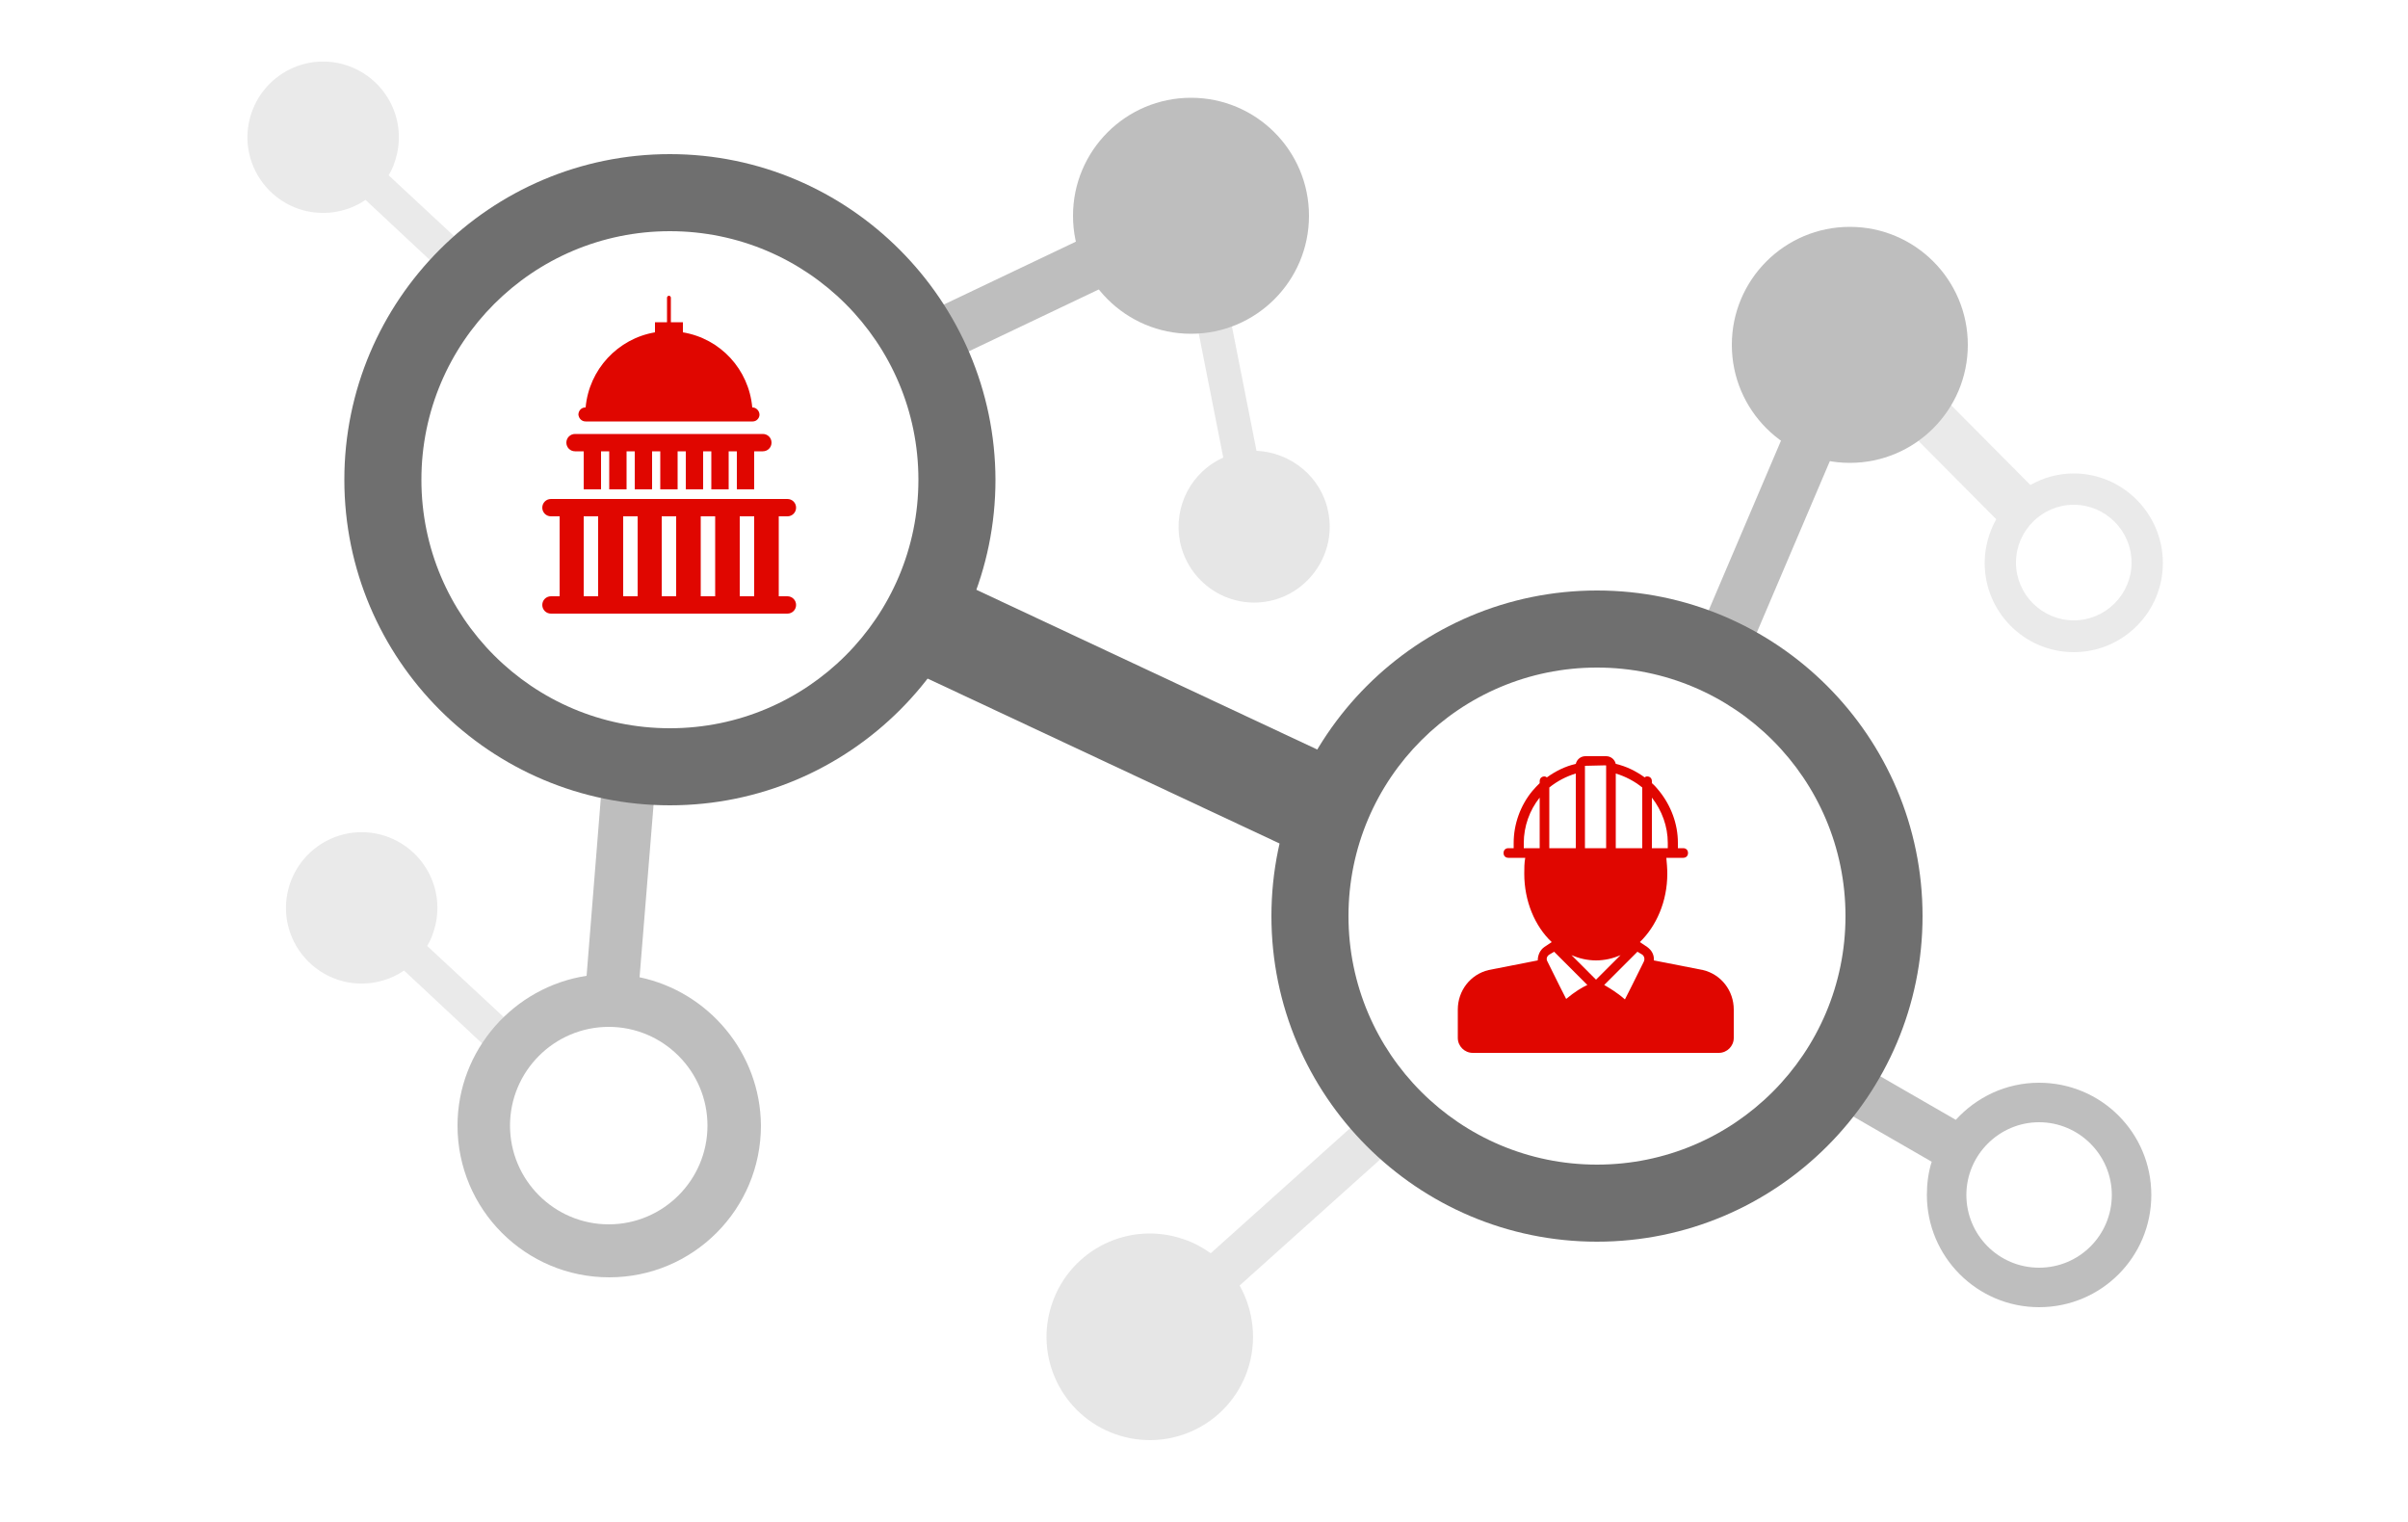 <?xml version="1.0" encoding="UTF-8"?>
<!-- Generator: Adobe Illustrator 26.4.1, SVG Export Plug-In . SVG Version: 6.00 Build 0)  -->
<svg xmlns="http://www.w3.org/2000/svg" xmlns:xlink="http://www.w3.org/1999/xlink" id="Layer_1" x="0px" y="0px" viewBox="0 0 500 316" style="enable-background:new 0 0 500 316;" xml:space="preserve">
<style type="text/css">
	.st0{opacity:0.6;fill:#DCDCDC;enable-background:new    ;}
	.st1{opacity:0.7;fill:#DCDCDC;enable-background:new    ;}
	.st2{fill:#BEBEBE;}
	.st3{fill:#E00600;}
	.st4{fill:#6F6F6F;}
</style>
<g id="Layer_1-2">
	<path class="st0" d="M430.6,98.3c-3.3,0-6.4,0.9-9,2.4l-31.2-31.4l-7.1,7.1l31.2,31.4c-1.5,2.7-2.4,5.8-2.4,9.1   c0,10.2,8.3,18.5,18.5,18.5s18.5-8.3,18.5-18.5S440.8,98.3,430.6,98.3z M430.6,128.8c-6.6,0-12-5.4-12-12s5.4-12,12-12   s12,5.4,12,12S437.2,128.8,430.6,128.8z"></path>
	<path class="st0" d="M99.1,53.5L80.7,36.4c0.8-1.3,1.3-2.7,1.7-4.3c2-8.5-3.3-16.9-11.7-18.9c-8.5-2-16.9,3.3-18.9,11.7   c-2,8.5,3.3,16.9,11.7,18.9c4.4,1,8.9,0.1,12.4-2.3l18.4,17.2C94.3,58.7,99.1,53.5,99.1,53.5z"></path>
	<path class="st1" d="M275.8,106.3c-1.4-7.3-7.8-12.4-14.9-12.7L251.5,46l-6.9,1.4L254,95c-6.5,2.9-10.4,10-9,17.4   c1.7,8.5,9.9,14.1,18.5,12.4C271.9,123.1,277.5,114.8,275.8,106.3L275.8,106.3z"></path>
	<path class="st0" d="M107.1,213.5l-18.4-17.1c0.8-1.3,1.3-2.7,1.7-4.3c2-8.5-3.3-16.9-11.7-18.9c-8.5-2-16.9,3.3-18.9,11.7   c-2,8.5,3.3,16.9,11.7,18.9c4.4,1,8.9,0.1,12.4-2.3l18.4,17.2L107.1,213.5L107.1,213.5z"></path>
	<path class="st1" d="M292.4,235.5l-6-6.7l-35,31.4c-1.7-1.2-3.5-2.2-5.6-2.9c-11.2-3.9-23.4,2-27.3,13.2   c-3.9,11.2,2,23.4,13.2,27.3s23.4-2,27.3-13.2c2.1-6.1,1.3-12.5-1.6-17.7L292.4,235.5L292.4,235.5z"></path>
	<path class="st2" d="M132.8,202.9l3.5-43.1l-11-0.9l-3.5,43.7C106.7,204.9,95,218,95,233.7c0,17.4,14.1,31.5,31.5,31.5   s31.5-14.1,31.5-31.5C157.9,218.6,147.1,205.9,132.8,202.9z M126.4,254.2c-11.3,0-20.5-9.2-20.5-20.5s9.2-20.5,20.5-20.5   s20.5,9.2,20.5,20.5S137.7,254.2,126.4,254.2z"></path>
	<path class="st2" d="M423.4,224.8c-6.9,0-13,3-17.3,7.7l-22.2-12.8l-5,8.7l22.2,12.8c-0.7,2.2-1,4.5-1,6.9   c0,12.8,10.4,23.3,23.3,23.3s23.3-10.4,23.3-23.3S436.3,224.8,423.4,224.8L423.4,224.8z M423.4,263.2c-8.4,0-15.1-6.8-15.1-15.1   c0-8.3,6.8-15.1,15.1-15.1s15.1,6.8,15.1,15.1C438.5,256.4,431.8,263.2,423.4,263.2z"></path>
	<circle class="st2" cx="384.1" cy="71.6" r="24.5"></circle>
	
		<rect x="336.5" y="97.6" transform="matrix(0.392 -0.92 0.92 0.392 130.643 403.793)" class="st2" width="68.4" height="11"></rect>
	<circle class="st2" cx="247.3" cy="44.8" r="24.5"></circle>
	<rect x="187.4" y="52.9" transform="matrix(0.903 -0.43 0.43 0.903 -3.846 99.781)" class="st2" width="63" height="11"></rect>
	<g>
		<path class="st3" d="M121.6,87.5h34.7c0.8,0,1.4-0.7,1.4-1.4c0-0.8-0.7-1.5-1.4-1.5h-0.1c-0.7-7.9-6.6-14.3-14.4-15.6v-2.1h-2.5    v-5.1c0-0.2-0.2-0.4-0.4-0.4c-0.2,0-0.4,0.2-0.4,0.4v5.1H136V69c-7.7,1.3-13.7,7.7-14.4,15.6h-0.1c-0.8,0-1.4,0.7-1.4,1.5    C120.2,86.9,120.8,87.5,121.6,87.5C121.6,87.5,121.6,87.5,121.6,87.5z"></path>
		<path class="st3" d="M163.5,123.8h-1.8v-16.6h1.8c1,0,1.8-0.8,1.8-1.8s-0.8-1.8-1.8-1.8h-49.1c-1,0-1.8,0.8-1.8,1.8    s0.8,1.8,1.8,1.8h1.8v16.6h-1.8c-1,0-1.8,0.8-1.8,1.8s0.8,1.8,1.8,1.8h49.1c1,0,1.8-0.8,1.8-1.8S164.5,123.8,163.5,123.8    C163.5,123.8,163.5,123.8,163.5,123.8z M156.6,123.8h-3v-16.6h3V123.8z M137.4,107.2h3v16.6h-3V107.2z M132.4,123.8h-3v-16.6h3    V123.8z M145.5,107.2h3v16.6h-3V107.2z M121.2,107.2h3v16.6h-3V107.2z"></path>
		<path class="st3" d="M119.4,93.7h1.8v7.9h3.6v-7.9h1.7v7.9h3.6v-7.9h1.7v7.9h3.6v-7.9h1.7v7.9h3.6v-7.9h1.7v7.9h3.6v-7.9h1.7v7.9    h3.6v-7.9h1.7v7.9h3.6v-7.9h1.8c1,0,1.8-0.8,1.8-1.8s-0.8-1.8-1.8-1.8h-39c-1,0-1.8,0.8-1.8,1.8S118.4,93.7,119.4,93.7L119.4,93.7    L119.4,93.7z"></path>
	</g>
	<path class="st3" d="M353.6,201.4L353.6,201.4l-10.2-2c0.1-1.1-0.4-2.1-1.4-2.8l-1.5-1c3.4-3.3,5.7-8.4,5.7-14.2   c0-1.1-0.1-2.2-0.2-3.3h3.5c0.6,0,1-0.4,1-1s-0.4-1-1-1h-1.1V175c0-3.9-1.4-7.7-3.9-10.8c-0.5-0.6-0.9-1.1-1.5-1.6v-0.4   c0-0.6-0.4-1-1-1c-0.2,0-0.4,0.1-0.5,0.2c-1.8-1.3-3.8-2.3-6-2.8c-0.2-0.9-1-1.6-2-1.6h-4.3c-1,0-1.8,0.7-2,1.6   c-2.2,0.5-4.2,1.5-6,2.8c-0.2-0.1-0.3-0.2-0.5-0.2c-0.6,0-1,0.4-1,1v0.4c-0.5,0.5-1,1-1.5,1.6c-2.5,3-3.9,6.9-3.9,10.8v1.1h-1.1   c-0.6,0-1,0.4-1,1s0.4,1,1,1h3.5c-0.2,1.1-0.2,2.2-0.2,3.3c0,5.7,2.2,10.9,5.7,14.2l-1.5,1c-0.9,0.6-1.4,1.7-1.4,2.8l-10.2,2l0,0   c-3.8,0.9-6.4,4.3-6.4,8.2v5.9c0,1.7,1.4,3.1,3.1,3.1h51.1c1.7,0,3.1-1.4,3.1-3.1v-5.9C360,205.7,357.4,202.3,353.6,201.4   L353.6,201.4z M343,165.6c2.1,2.7,3.3,6,3.3,9.4v1.1H343V165.6z M319.7,176.1h-3.3V175c0-3.4,1.2-6.8,3.3-9.4V176.1z M335.5,160.6   c2,0.6,3.9,1.6,5.5,2.9v12.6h-5.5V160.6z M329.1,159C329.1,159,329.2,158.9,329.1,159l4.3-0.1c0,0,0.1,0,0.1,0.1v17.1h-4.4V159z    M321.7,176.1v-12.6c1.6-1.3,3.5-2.3,5.5-2.9v15.5H321.7z M325.2,207.4c-0.6-1.2-1.8-3.5-3.9-7.8c-0.3-0.5-0.1-1.1,0.4-1.4l1-0.6   l6.9,6.9C328.5,205,327,205.9,325.2,207.4L325.2,207.4z M326.3,198.3c1.6,0.7,3.3,1.1,5.1,1.1s3.5-0.4,5.1-1.1l-5.1,5.1   L326.3,198.3z M341.3,199.7c-2.1,4.3-3.3,6.6-3.9,7.8c-1.7-1.5-3.3-2.4-4.3-3l6.9-6.9l1,0.6C341.4,198.5,341.6,199.1,341.3,199.7   L341.3,199.7z"></path>
	<path class="st4" d="M139.1,48c28.5,0,51.6,23.1,51.6,51.6s-23.1,51.6-51.6,51.6s-51.6-23.1-51.6-51.6S110.6,48,139.1,48 M139.1,32   c-37.3,0-67.6,30.3-67.6,67.6s30.3,67.6,67.6,67.6s67.6-30.3,67.6-67.6C206.6,62.4,176.3,32,139.1,32L139.1,32z"></path>
	<path class="st4" d="M331.6,138.6c28.5,0,51.6,23.1,51.6,51.6s-23.1,51.6-51.6,51.6S280,218.7,280,190.2S303.1,138.6,331.6,138.6    M331.6,122.6c-37.3,0-67.6,30.3-67.6,67.6s30.3,67.6,67.6,67.6s67.6-30.3,67.6-67.6S368.9,122.6,331.6,122.6L331.6,122.6z"></path>
	
		<rect x="222.4" y="101" transform="matrix(0.424 -0.905 0.905 0.424 -3.053016e-02 296.084)" class="st4" width="21" height="94.2"></rect>
</g>
</svg>
